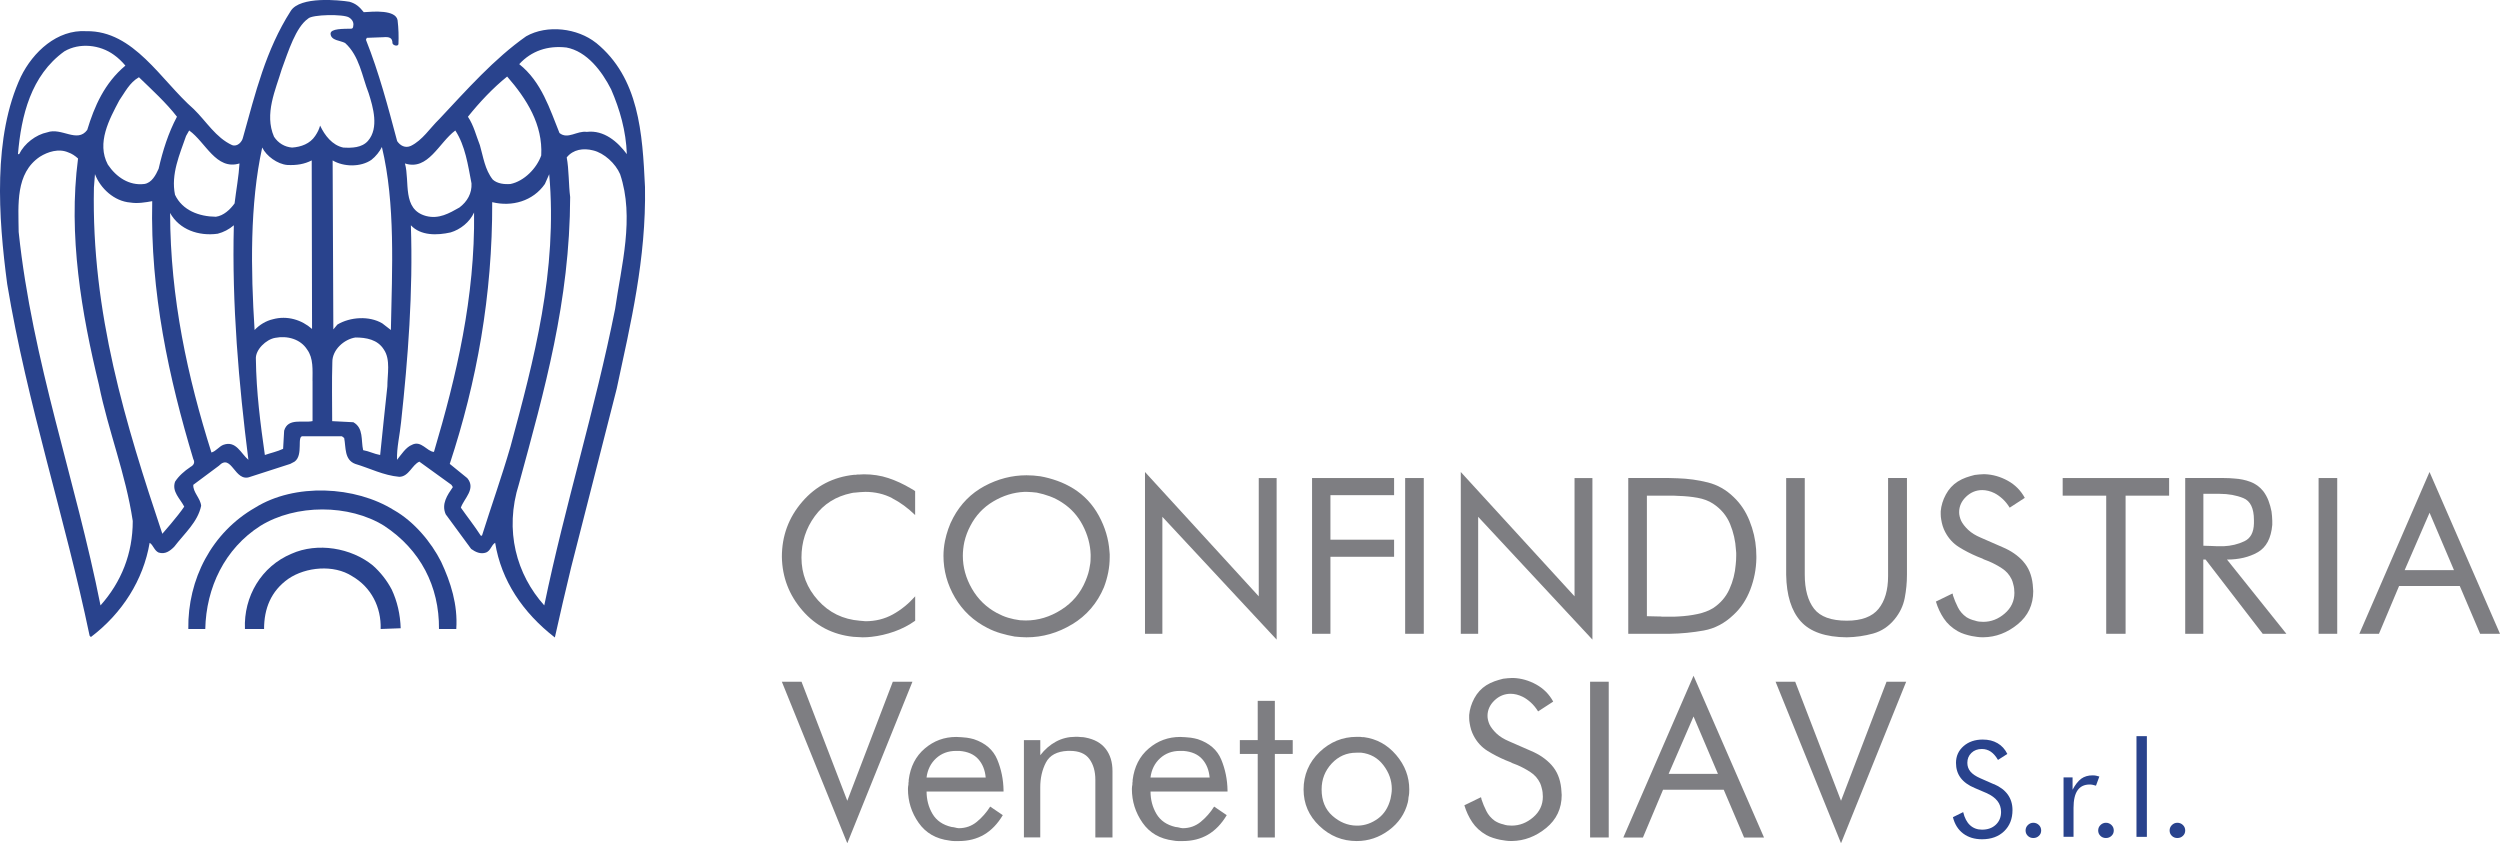 <svg xmlns="http://www.w3.org/2000/svg" id="Livello_2" data-name="Livello 2" viewBox="0 0 601.27 202.82"><defs><style>      .cls-1 {        fill: #7e7e82;      }      .cls-2 {        fill: #29438d;      }    </style></defs><g id="Livello_1-2" data-name="Livello 1"><g><path class="cls-2" d="M143.34,10.3c-4.43-3.52-11.72-4.45-16.8-1.57-7.67,5.39-14.25,12.84-20.85,19.87-2.35,2.28-4.06,5.11-6.88,6.49-1.37.62-2.58-.09-3.29-1.15-2.22-8.33-4.35-16.43-7.51-24.38l.21-.46c1.16-.04,2.72-.09,3.96-.15,1.47-.13,2.21.15,2.21,1.43.09.56,1.36.88,1.44.21.08-1.82.03-3.76-.21-5.75-.49-2.5-5.65-2.09-8.13-1.91-1.08-1.35-1.93-2.08-3.44-2.51-2.38-.39-11.85-1.39-14.12,2.21-6.03,9.44-8.48,19.69-11.49,30.45-.19.98-1.33,2.32-2.64,1.81-3.89-1.79-6.13-5.65-9.19-8.64-7.92-6.92-14.4-18.93-25.85-18.75-7.02-.44-12.82,5-15.73,10.93C-1.72,32.88-.42,52.13,1.73,68.31c4.8,28.9,13.9,56.14,19.82,84.58l.31.32c7.58-5.74,12.62-13.77,14.13-22.66.84.48,1.1,1.86,2.15,2.34,1.55.49,2.7-.33,3.75-1.38,2.58-3.35,5.66-5.95,6.49-9.86-.17-1.84-2-3.25-1.89-5.05l6.14-4.57c3.12-3.21,3.79,4.13,7.55,2.65l9.63-3.11,1.03-.54c2.25-1.6.39-6.37,2.07-6.11h9.32l.55.42c.44,2.25,0,5.24,2.66,6.23,3.55,1.06,6.77,2.76,10.6,3.11,2.3-.04,3.06-2.89,4.82-3.65l7.71,5.57.35.54c-1.33,1.93-2.81,4.07-1.72,6.55l6.12,8.33c1.01.73,2.26,1.35,3.61.86,1.13-.49,1.23-1.79,2.16-2.34,1.47,9.09,6.65,16.8,14.36,22.78,1.26-5.68,2.57-11.3,3.92-16.89l10.95-42.92c3.37-15.74,7.11-31.24,6.81-48.53-.62-13-1.41-26.25-11.77-34.68ZM45.51,31.39c3.94,2.79,6.47,9.64,12.09,7.92-.16,2.97-.8,6.4-1.18,9.61-1.06,1.48-2.66,2.97-4.5,3.21-4.02-.04-8.06-1.52-9.83-5.29-1.02-4.95,1.13-9.71,2.66-14.14l.74-1.31ZM33.41,18.57c3.01,2.91,6.63,6.22,9.15,9.5-2.08,3.92-3.41,8.15-4.41,12.52-.67,1.48-1.65,3.41-3.45,3.66-3.61.44-6.73-1.62-8.77-4.68-2.75-5.2.35-10.87,2.77-15.44,1.33-1.9,2.45-4.27,4.71-5.55ZM15.48,12.35c3.64-2.15,8.58-1.6,11.93.85,1.05.75,1.91,1.59,2.75,2.58-5.04,4.21-7.46,9.81-9.18,15.47-2.4,3.25-6.17-.67-9.62.58-2.7.55-5.5,2.67-6.75,5.24h-.29c.79-9.25,3.11-18.92,11.16-24.72ZM24.17,145.6c-5.97-30.17-16.4-58.59-19.68-89.81-.07-6.61-.8-14.09,5.09-18.09,1.96-1.23,4.57-2.03,6.83-1.05.89.31,1.62.8,2.36,1.47-2.41,18.51.85,37.23,5.02,54.42,2.25,11.09,6.44,21.41,8.14,32.76,0,7.84-2.75,14.68-7.75,20.3ZM45.75,112.35c-1.39.92-2.79,2.15-3.65,3.51-.82,2.39,1.22,4.06,2.21,5.99-1.52,2.29-5.27,6.53-5.27,6.53-8.82-26.41-17.09-53.16-16.45-83.3l.25-3.2c1.29,3.42,4.63,6.53,8.5,6.83,1.71.29,3.63-.03,5.27-.33-.5,21.96,4.01,42.53,9.87,62.01.49.88.08,1.53-.73,1.94ZM53.76,106.97c-1.06.38-1.79,1.55-2.91,1.86-5.73-18.15-9.89-37.06-9.94-57.61,2.22,4,6.86,5.63,11.46,4.99,1.39-.36,2.71-1.04,3.87-2.03-.49,19.03,1.19,38.1,3.5,56.41-1.81-1.52-2.95-4.68-5.98-3.62ZM136.16,11.41c5.06.92,8.65,5.81,10.82,10.08,2.1,4.84,3.58,9.99,3.78,15.58-2.18-2.96-5.51-5.86-9.64-5.35-2.36-.33-4.56,1.9-6.56.27-2.34-5.77-4.3-12.3-9.68-16.56,2.93-3.21,6.89-4.5,11.27-4.01ZM121.97,18.4c4.74,5.44,8.6,11.58,8.2,18.98-1.08,3.1-4.11,6.19-7.38,6.87-1.48.12-3.18-.07-4.27-1.05-1.91-2.41-2.28-5.44-3.1-8.27-.91-2.29-1.47-4.76-2.88-6.85,2.7-3.39,6.02-6.93,9.42-9.66ZM109.51,31.39c2.39,3.67,3.04,8.29,3.89,12.72.13,2.36-1.02,4.39-2.91,5.8-2.43,1.37-4.92,2.85-8.02,2.04-5.86-1.58-3.85-8.27-5.08-12.64,5.58,1.83,8.18-5.02,12.11-7.92ZM63.07,35.49c.98,2.02,3.64,3.99,6.04,4.19,2.26.1,4.06-.19,5.86-1.1l.08,40.54c-2.5-2.21-5.98-3.28-9.41-2.34-1.69.38-3.26,1.36-4.41,2.59-.92-14.5-1.16-30.23,1.83-43.88ZM75.17,91.66v9.62c-2.33.5-5.91-.85-6.83,2.3l-.25,4.37c-1.45.67-2.95.98-4.39,1.48-1.07-7.54-2.06-15.1-2.16-23.09-.15-2.21,2.46-4.73,4.67-5.09,2.86-.56,6.05.28,7.66,2.82,1.54,2.1,1.29,4.87,1.29,7.6ZM76.98,30.23c-.26.92-.59,1.59-1.18,2.47-1.23,1.86-3.39,2.65-5.55,2.79-1.79-.14-3.34-1.07-4.35-2.61-2.38-5.48.4-11.3,1.86-16.23,1.6-4.35,3.38-10.1,6.33-12.17.97-1.02,8.51-1.13,9.86-.28,1.35.84,1.01,1.99,1.01,1.99,0,.51-.21.71-.49.71-1.87.04-4.97-.05-4.97,1.2.06,1.67,2.36,1.62,3.5,2.24,3.47,3.15,4.06,7.98,5.66,12.06,1.07,3.37,2.54,8.37-.16,11.48-1.47,1.68-3.9,1.73-5.95,1.61-2.65-.57-4.46-2.93-5.55-5.26ZM93.16,92.95c-.56,5.49-1.21,10.99-1.73,16.48-1.45-.25-2.67-.92-4.09-1.16-.55-2.36.16-5.31-2.36-6.72l-5.09-.26c0-4.16-.11-9.65.04-14.19-.04-2.99,2.85-5.52,5.55-5.93,2.6,0,5.35.49,6.84,2.9,1.65,2.41.84,5.96.84,8.88ZM94.01,79.37c-.56-.42-1.35-1.05-2.07-1.6-3.13-1.85-7.7-1.56-10.8.29l-.97,1.17-.17-40.65c2.66,1.58,6.76,1.65,9.33-.14,1.04-.8,2.01-2.04,2.52-3.09,3.27,13.71,2.46,29.26,2.16,44.01ZM99.12,106.97c-1.48.55-2.6,2.35-3.63,3.62-.11-2.88.68-6.02.97-9.04,1.67-15.38,2.9-31.25,2.36-47.37,2.36,2.54,6.3,2.45,9.55,1.72,2.34-.69,4.6-2.47,5.65-4.8.25,20.35-4.23,39.31-9.65,57.59-1.71-.12-3.05-2.82-5.25-1.73ZM115.92,128.83h-.29c-1.47-2.29-3.24-4.52-4.79-6.74.76-2.21,3.7-4.51,1.55-7.09l-4.22-3.43c6.48-19.67,10.29-40.48,10.21-62.95,4.76,1.18,9.82-.26,12.67-4.37l1.04-2.35c2.06,23.26-3.69,44.69-9.31,65.5-2.1,7.24-4.6,14.25-6.86,21.43ZM147.94,74.31c-4.8,24.13-12.06,47.22-17.04,71.29-6.63-7.38-9.67-17.94-6.08-29.23,6.15-22.6,12.22-43.86,12.31-68.98-.38-2.89-.28-6.68-.83-9.53,1.54-1.93,4-2.29,6.34-1.69,2.65.62,5.39,3.14,6.5,5.72,3.52,10.44.28,22.03-1.2,32.42Z"></path><path class="cls-2" d="M94.77,122.71c-9.34-5.86-23.88-6.55-33.4-.62-10.43,5.98-16.25,17.19-16.08,29.19h4.08c.21-9.93,4.65-19.32,13.26-24.81,8.5-5.26,21.33-5.26,29.78,0,8.68,5.72,13.26,14.53,13.17,24.81h4.16c.39-5.85-1.33-11.22-3.64-16.16-2.38-4.75-6.56-9.71-11.32-12.41Z"></path><path class="cls-2" d="M89.64,135.97c-5.16-4.19-13.28-5.6-19.55-2.78-7.22,3.03-11.52,10.26-11.18,18.09h4.6c0-4.87,1.63-9.12,5.87-12.09,4.19-2.85,10.92-3.46,15.3-.62,4.62,2.67,7.03,7.47,6.87,12.71l4.82-.18c-.11-3.34-.83-6.48-2.16-9.31-1.13-2.15-2.66-4.13-4.57-5.82Z"></path></g><path class="cls-1" d="M214.58,119.81c-1.96-1.01-4.11-1.51-6.45-1.51-.4,0-.82.02-1.24.06-.42.04-.86.08-1.3.12-.12,0-.25.01-.39.03-.14.02-.29.05-.45.09-3.71.77-6.64,2.61-8.78,5.54-2.14,2.93-3.21,6.24-3.21,9.96,0,3.91,1.33,7.34,3.99,10.29,2.66,2.95,6.01,4.58,10.05,4.9.12,0,.24.01.36.03.12.02.24.03.36.03s.23,0,.33.03c.1.02.19.03.27.03,2.42,0,4.62-.54,6.6-1.63,1.98-1.09,3.77-2.54,5.39-4.36v5.87c-1.53,1.09-3.21,1.96-5.02,2.6-1.82.64-3.65,1.07-5.51,1.27-.36.04-.72.07-1.06.09-.34.02-.7.03-1.06.03-.16,0-.34,0-.54-.03-.2-.02-.38-.03-.54-.03-.2,0-.4-.01-.6-.03-.2-.02-.38-.03-.54-.03-4.96-.52-9.05-2.64-12.26-6.35-3.21-3.71-4.85-8.01-4.93-12.89,0-5.04,1.63-9.46,4.9-13.25,3.27-3.79,7.42-5.95,12.47-6.48h.39c.14,0,.27-.02.39-.06h.42c.2,0,.4-.01.6-.03.2-.02.38-.03.54-.03,2.1,0,4.06.3,5.9.91,1.83.61,3.66,1.45,5.48,2.54.16.08.32.17.48.27.16.1.32.21.48.33v5.75c-1.74-1.69-3.58-3.05-5.54-4.05Z"></path><path class="cls-1" d="M257.89,150.13c-3.47,2.1-7.14,3.15-11.01,3.15-.48,0-.96-.02-1.42-.06-.46-.04-.94-.08-1.42-.12-1.13-.2-2.25-.46-3.36-.79-1.11-.32-2.17-.75-3.18-1.27-3.35-1.7-5.95-4.13-7.81-7.29-1.86-3.17-2.78-6.52-2.78-10.08,0-.56.03-1.15.09-1.75.06-.61.15-1.21.27-1.82.2-.97.46-1.92.79-2.87.32-.95.73-1.87,1.21-2.75,1.78-3.31,4.28-5.83,7.5-7.57,3.23-1.73,6.6-2.6,10.11-2.6.56,0,1.12.02,1.66.06.54.04,1.1.1,1.66.18,1.37.24,2.73.61,4.08,1.09,1.35.48,2.65,1.11,3.9,1.88,2.58,1.61,4.62,3.79,6.11,6.54,1.49,2.74,2.34,5.59,2.54,8.53.04.24.06.47.06.7v.7c0,1.25-.12,2.48-.36,3.69-.24,1.21-.58,2.4-1.03,3.57-1.61,3.83-4.16,6.8-7.63,8.9ZM232.53,128.35c-.24.64-.44,1.31-.6,2-.12.57-.21,1.13-.27,1.7-.06.56-.09,1.11-.09,1.63,0,2.74.73,5.38,2.18,7.9,1.45,2.52,3.45,4.47,5.99,5.84.89.48,1.79.87,2.72,1.15.93.28,1.88.48,2.84.6.2,0,.42.01.67.03.24.02.48.03.73.03,2.99,0,5.83-.86,8.53-2.57,2.7-1.71,4.66-4.04,5.87-6.99.24-.57.45-1.16.64-1.79.18-.62.31-1.24.39-1.85.08-.36.13-.74.15-1.12.02-.38.03-.76.03-1.12v-.42c-.08-2.42-.72-4.77-1.91-7.05-1.19-2.28-2.85-4.1-4.99-5.48-.93-.61-1.91-1.1-2.93-1.48-1.03-.38-2.07-.67-3.12-.88-.4-.04-.8-.08-1.18-.12-.38-.04-.78-.06-1.18-.06h-.67c-2.58.12-5.06.89-7.44,2.3-2.38,1.41-4.22,3.37-5.51,5.87-.32.6-.61,1.23-.85,1.88Z"></path><path class="cls-1" d="M275.38,113.52l27.36,29.9v-28.44h4.3v38.85l-27.48-29.53v28.14h-4.18v-38.91Z"></path><path class="cls-1" d="M315.56,114.97h19.73v4.12h-15.31v10.71h15.31v4.11h-15.31v18.52h-4.42v-37.46Z"></path><path class="cls-1" d="M337.95,114.97h4.48v37.46h-4.48v-37.46Z"></path><path class="cls-1" d="M351.33,113.52l27.36,29.9v-28.44h4.3v38.85l-27.48-29.53v28.14h-4.18v-38.91Z"></path><path class="cls-1" d="M391.63,114.97h9.83c.67,0,1.34.02,2.03.06,2.5.08,4.92.41,7.26,1,2.34.59,4.42,1.77,6.23,3.54,1.61,1.53,2.88,3.42,3.78,5.66.91,2.24,1.44,4.53,1.6,6.87,0,.28,0,.57.03.85.02.28.03.57.03.85v.48c-.04,2.58-.53,5.08-1.45,7.5-.93,2.42-2.26,4.44-4,6.05-2.14,2.06-4.54,3.33-7.2,3.81-2.66.48-5.38.75-8.17.79h-9.99v-37.46ZM396.11,148.2c.4,0,.83.01,1.27.03.44.02.89.03,1.33.03h.57c.18,0,.35.02.51.06h2.81c.38,0,.78-.02,1.18-.06,1.53-.08,3.03-.27,4.48-.58,1.45-.3,2.7-.78,3.75-1.42,1.77-1.17,3.09-2.69,3.93-4.57.85-1.87,1.35-3.84,1.51-5.9.04-.36.07-.72.09-1.06.02-.34.03-.7.03-1.06v-.7c0-.22-.02-.46-.06-.7-.12-2.18-.6-4.27-1.42-6.26-.83-2-2.19-3.62-4.08-4.87-1.05-.69-2.3-1.16-3.75-1.42-1.45-.26-2.95-.41-4.48-.45-.4-.04-.8-.06-1.18-.06h-6.51v28.99Z"></path><path class="cls-1" d="M434.06,114.97v23.24c0,3.55.75,6.28,2.24,8.2,1.49,1.92,4.11,2.87,7.87,2.87,3.55,0,6.09-.95,7.63-2.84,1.53-1.89,2.3-4.52,2.3-7.87v-23.6h4.54v23.24c0,1.9-.18,3.77-.54,5.63-.36,1.85-1.17,3.55-2.42,5.08-1.41,1.73-3.14,2.88-5.17,3.45-2.04.56-4.15.87-6.33.91-5.12-.04-8.82-1.32-11.08-3.84-2.26-2.52-3.43-6.26-3.51-11.23v-23.24h4.48Z"></path><path class="cls-1" d="M486.59,135.03c1.29,1.43,2.06,3.28,2.3,5.54,0,.12,0,.25.03.39.02.14.03.27.03.39,0,.16.01.31.03.45.02.14.03.27.03.39,0,3.27-1.25,5.92-3.75,7.96-2.5,2.04-5.24,3.08-8.23,3.12h-.18c-.44,0-.89-.03-1.33-.09-.44-.06-.89-.13-1.33-.21-.56-.12-1.13-.27-1.69-.45-.57-.18-1.11-.41-1.63-.7-1.41-.81-2.53-1.82-3.36-3.06-.83-1.23-1.46-2.59-1.91-4.08l3.99-1.94c.04.08.07.16.09.24.02.08.03.16.03.24.32.97.71,1.92,1.18,2.84.46.93,1.14,1.72,2.03,2.36.32.2.65.37,1,.51.34.14.7.25,1.06.33.32.12.66.2,1,.24.34.04.67.06,1,.06,1.9,0,3.62-.66,5.17-2,1.55-1.33,2.33-2.99,2.33-4.96,0-.32-.02-.67-.06-1.03-.04-.36-.12-.75-.24-1.15-.04-.16-.09-.34-.15-.54-.06-.2-.13-.38-.21-.54-.52-1.09-1.29-1.97-2.3-2.63-1.01-.67-2.08-1.24-3.21-1.72-.12-.04-.25-.09-.39-.15-.14-.06-.27-.11-.39-.15-.12-.04-.25-.09-.39-.15-.14-.06-.27-.13-.39-.21-.2-.08-.4-.16-.61-.24-.2-.08-.4-.16-.6-.24-1.53-.65-3-1.4-4.39-2.27-1.39-.87-2.49-2.07-3.3-3.6-.24-.44-.44-.93-.61-1.45-.16-.52-.28-1.05-.36-1.57-.04-.2-.07-.41-.09-.64-.02-.22-.03-.43-.03-.64v-.73c.12-1.37.53-2.71,1.24-4.02.71-1.31,1.66-2.35,2.87-3.12.65-.4,1.31-.73,2-.97.69-.24,1.37-.44,2.06-.61.36-.04.73-.08,1.09-.12.36-.04.7-.06,1.03-.06h.36c1.9.08,3.72.6,5.48,1.57,1.76.97,3.12,2.34,4.09,4.12l-3.63,2.36c-.52-.85-1.11-1.56-1.75-2.15-.65-.58-1.29-1.04-1.94-1.36-.48-.24-.98-.42-1.48-.54-.5-.12-.98-.18-1.42-.18-1.49,0-2.79.54-3.9,1.6-1.11,1.07-1.67,2.31-1.67,3.72,0,.32.04.66.12,1,.08.34.2.7.36,1.06.36.73.93,1.45,1.69,2.18.77.73,1.78,1.35,3.03,1.88l5.26,2.3c2.02.85,3.67,1.99,4.96,3.42Z"></path><path class="cls-1" d="M506.56,119.21h-10.47v-4.24h25.6v4.24h-10.47v33.22h-4.66v-33.22Z"></path><path class="cls-1" d="M525.56,152.43v-37.46h9.32c.4,0,.83.01,1.27.03.44.02.87.05,1.27.09,1.33.08,2.6.34,3.81.79,1.21.45,2.24,1.19,3.09,2.24.52.69.95,1.45,1.27,2.3.32.85.56,1.71.73,2.6.04.36.08.74.12,1.12.04.38.06.76.06,1.12v.97c-.28,3.23-1.45,5.43-3.51,6.6-2.06,1.17-4.52,1.75-7.38,1.75l14.28,17.85h-5.69l-13.74-17.85h-.55v17.85h-4.36ZM529.92,131.25c.28,0,.58,0,.88.03.3.02.64.03,1,.03.24,0,.48.01.73.03.24.02.48.03.73.03h1.57c1.78-.08,3.42-.47,4.93-1.18,1.51-.7,2.29-2.15,2.33-4.33v-.79c0-2.82-.85-4.58-2.54-5.27-1.69-.69-3.59-1.03-5.69-1.03h-3.93v12.47Z"></path><path class="cls-1" d="M557.64,114.97h4.48v37.46h-4.48v-37.46Z"></path><path class="cls-1" d="M601.27,152.43h-4.78l-4.9-11.5h-14.59l-4.84,11.5h-4.72l16.88-38.91,16.95,38.91ZM590.2,137.12l-5.87-13.8-5.99,13.8h11.86Z"></path><path class="cls-1" d="M188.05,163.96h4.72l11.01,28.63,10.95-28.63h4.72l-15.67,38.85-15.74-38.85Z"></path><path class="cls-1" d="M222.85,190.35c0,1.98.47,3.77,1.42,5.39.95,1.61,2.47,2.66,4.57,3.15.08,0,.16.01.24.03.08.02.16.03.24.03.04,0,.09,0,.15.03.06.02.11.03.15.03.16.04.33.08.51.12.18.04.33.06.45.06,1.65,0,3.11-.51,4.36-1.54,1.25-1.03,2.32-2.25,3.21-3.66l3.03,2.06c-1.25,2.1-2.75,3.66-4.51,4.69-1.76,1.03-3.78,1.54-6.08,1.54h-1.06c-.38,0-.78-.04-1.18-.12-3.23-.4-5.7-1.82-7.41-4.27-1.72-2.44-2.57-5.15-2.57-8.14,0-.16,0-.33.03-.52.02-.18.05-.37.09-.57v-.36c.04-.12.06-.24.06-.36v-.36c.4-3.19,1.69-5.71,3.87-7.56,2.18-1.86,4.7-2.78,7.56-2.78.4,0,.82.02,1.24.06.42.04.86.08,1.3.12.28.04.56.09.85.15.28.06.56.13.85.21,2.78.93,4.66,2.56,5.63,4.9.97,2.34,1.47,4.82,1.51,7.44v.24h-18.52ZM237.07,187.02c-.16-1.82-.76-3.3-1.79-4.45-1.03-1.15-2.53-1.81-4.51-1.97h-.85c-1.9,0-3.49.6-4.78,1.78-1.29,1.19-2.06,2.73-2.3,4.63h14.22Z"></path><path class="cls-1" d="M246.27,178h3.93v3.63c1.09-1.41,2.35-2.5,3.78-3.27,1.43-.77,2.98-1.15,4.63-1.15h.67c.24,0,.48.02.73.06.2,0,.39.01.57.03.18.02.35.05.51.09,2.14.41,3.75,1.31,4.84,2.72,1.09,1.41,1.63,3.19,1.63,5.32v15.98h-4.12v-13.86c0-2.02-.47-3.68-1.42-4.99-.95-1.31-2.51-1.97-4.69-1.97h-.54c-2.58.12-4.33,1.06-5.24,2.81-.91,1.75-1.36,3.74-1.36,5.96v12.04h-3.93v-23.42Z"></path><path class="cls-1" d="M276.71,190.35c0,1.98.47,3.77,1.42,5.39.95,1.61,2.47,2.66,4.57,3.15.08,0,.16.01.24.03.08.02.16.03.24.03.04,0,.09,0,.15.03.06.02.11.03.15.03.16.04.33.08.51.12.18.04.33.06.45.06,1.65,0,3.11-.51,4.36-1.54,1.25-1.03,2.32-2.25,3.21-3.66l3.03,2.06c-1.25,2.1-2.75,3.66-4.51,4.69-1.76,1.03-3.78,1.54-6.08,1.54h-1.06c-.38,0-.78-.04-1.18-.12-3.23-.4-5.7-1.82-7.41-4.27-1.71-2.44-2.57-5.15-2.57-8.14,0-.16,0-.33.03-.52.02-.18.05-.37.09-.57v-.36c.04-.12.06-.24.06-.36v-.36c.4-3.19,1.69-5.71,3.87-7.56,2.18-1.86,4.7-2.78,7.57-2.78.4,0,.82.02,1.24.06.42.04.86.08,1.3.12.28.04.56.09.85.15.28.06.56.13.85.21,2.78.93,4.66,2.56,5.63,4.9.97,2.34,1.47,4.82,1.51,7.44v.24h-18.52ZM290.93,187.02c-.16-1.82-.76-3.3-1.79-4.45-1.03-1.15-2.53-1.81-4.51-1.97h-.85c-1.9,0-3.49.6-4.78,1.78-1.29,1.19-2.06,2.73-2.3,4.63h14.22Z"></path><path class="cls-1" d="M298.19,181.33v-3.33h4.3v-9.44h4.12v9.44h4.3v3.33h-4.3v20.09h-4.12v-20.09h-4.3Z"></path><path class="cls-1" d="M317.35,180.88c2.56-2.44,5.54-3.66,8.93-3.66h.85c.16.04.31.06.46.06h.39c3.11.41,5.71,1.84,7.81,4.3,2.1,2.46,3.15,5.23,3.15,8.29,0,.28-.01.58-.03.91-.02.32-.07.65-.15.97,0,.2-.02.42-.06.64-.04.22-.08.43-.12.63-.69,2.7-2.2,4.92-4.54,6.66-2.34,1.73-4.92,2.6-7.75,2.6-3.43,0-6.41-1.21-8.96-3.63-2.54-2.42-3.81-5.34-3.81-8.78s1.28-6.55,3.84-8.99ZM326.21,181.03c-2.34,0-4.32.87-5.93,2.6-1.61,1.74-2.42,3.81-2.42,6.23,0,2.7.87,4.82,2.6,6.35,1.73,1.53,3.65,2.32,5.75,2.36h.42c1.69-.04,3.29-.61,4.78-1.69,1.49-1.09,2.5-2.68,3.03-4.78.08-.4.15-.8.21-1.18.06-.38.09-.78.09-1.18,0-2.06-.68-3.96-2.03-5.72-1.35-1.76-3.14-2.75-5.36-3h-1.15Z"></path><path class="cls-1" d="M373.18,184.03c1.29,1.43,2.06,3.28,2.3,5.54,0,.12,0,.25.03.39.02.14.03.27.03.39,0,.16,0,.31.03.45.02.14.03.27.03.39,0,3.27-1.25,5.92-3.75,7.96-2.5,2.04-5.25,3.08-8.23,3.12h-.18c-.45,0-.89-.03-1.33-.09-.45-.06-.89-.13-1.33-.21-.57-.12-1.13-.27-1.69-.45-.57-.18-1.11-.41-1.63-.7-1.41-.81-2.53-1.82-3.36-3.06-.83-1.23-1.46-2.59-1.91-4.08l3.99-1.94c.04.08.07.16.09.24.02.08.03.16.03.24.32.97.71,1.92,1.18,2.84.46.93,1.14,1.72,2.03,2.36.32.2.66.38,1,.52.34.14.7.25,1.06.33.32.12.66.2,1,.24.34.04.67.06,1,.06,1.9,0,3.62-.67,5.17-2,1.55-1.33,2.33-2.99,2.33-4.96,0-.32-.02-.67-.06-1.03-.04-.36-.12-.75-.24-1.15-.04-.16-.09-.34-.15-.54-.06-.2-.13-.38-.21-.54-.53-1.09-1.29-1.97-2.3-2.63-1.01-.67-2.08-1.24-3.21-1.73-.12-.04-.25-.09-.39-.15-.14-.06-.27-.11-.39-.15-.12-.04-.25-.09-.39-.15-.14-.06-.27-.13-.39-.21-.2-.08-.4-.16-.61-.24-.2-.08-.4-.16-.6-.24-1.53-.65-3-1.4-4.39-2.27-1.39-.87-2.49-2.07-3.3-3.6-.24-.45-.44-.93-.61-1.45-.16-.52-.28-1.05-.36-1.57-.04-.2-.07-.41-.09-.63-.02-.22-.03-.43-.03-.64v-.73c.12-1.37.54-2.71,1.24-4.02.71-1.31,1.66-2.35,2.87-3.12.65-.4,1.31-.73,2-.97.69-.24,1.37-.44,2.06-.61.36-.04.73-.08,1.09-.12.36-.04.71-.06,1.03-.06h.36c1.9.08,3.72.6,5.48,1.57,1.75.97,3.12,2.34,4.08,4.11l-3.63,2.36c-.53-.85-1.11-1.56-1.76-2.15-.65-.58-1.29-1.04-1.94-1.36-.48-.24-.98-.42-1.48-.55-.5-.12-.98-.18-1.42-.18-1.49,0-2.79.54-3.9,1.6-1.11,1.07-1.67,2.31-1.67,3.72,0,.32.04.66.12,1,.08.34.2.7.36,1.06.36.73.93,1.45,1.69,2.18.77.73,1.78,1.35,3.03,1.88l5.26,2.3c2.02.85,3.67,1.99,4.96,3.42Z"></path><path class="cls-1" d="M382.43,163.96h4.48v37.46h-4.48v-37.46Z"></path><path class="cls-1" d="M424.25,201.43h-4.78l-4.9-11.5h-14.59l-4.84,11.5h-4.72l16.89-38.91,16.95,38.91ZM413.18,186.12l-5.87-13.8-5.99,13.8h11.86Z"></path><path class="cls-1" d="M427.04,163.96h4.72l11.02,28.63,10.95-28.63h4.72l-15.67,38.85-15.74-38.85Z"></path><g><path class="cls-2" d="M479.52,188.57c1.49.64,2.61,1.48,3.37,2.53.75,1.05,1.13,2.3,1.13,3.73,0,2.1-.67,3.8-2.01,5.09-1.34,1.29-3.11,1.93-5.32,1.93-1.8,0-3.31-.46-4.53-1.38s-2.04-2.23-2.47-3.93l2.47-1.22c.33,1.39.88,2.44,1.65,3.15.77.71,1.73,1.07,2.88,1.07,1.36,0,2.47-.39,3.31-1.18.84-.79,1.27-1.81,1.27-3.07,0-1.02-.29-1.91-.88-2.66-.59-.75-1.48-1.39-2.66-1.91l-2.78-1.19c-1.52-.63-2.65-1.45-3.4-2.45-.75-1-1.12-2.2-1.12-3.59,0-1.62.6-2.97,1.81-4.03,1.21-1.06,2.75-1.59,4.62-1.59,1.38,0,2.56.29,3.57.88,1,.58,1.79,1.44,2.35,2.58l-2.25,1.44c-.51-.88-1.08-1.54-1.72-1.98-.64-.43-1.35-.65-2.16-.65-1.02,0-1.86.31-2.51.94-.65.62-.98,1.42-.98,2.39,0,.81.25,1.52.75,2.11s1.28,1.12,2.33,1.58l3.27,1.44Z"></path><path class="cls-2" d="M487.17,199.74c0-.51.18-.95.55-1.31s.8-.55,1.31-.55.97.18,1.34.54c.37.36.55.8.55,1.32s-.18.94-.55,1.29c-.37.35-.81.52-1.34.52s-.96-.17-1.32-.52-.54-.78-.54-1.29Z"></path><path class="cls-2" d="M496.3,201.27v-14.3h2.17v2.97c.66-1.24,1.35-2.12,2.09-2.66.74-.53,1.64-.8,2.7-.8.29,0,.57.02.84.07.27.05.54.12.81.21l-.81,2.2c-.28-.09-.55-.16-.8-.21s-.49-.07-.72-.07c-1.29,0-2.26.47-2.91,1.4-.65.93-.97,2.34-.97,4.21v6.97h-2.42Z"></path><path class="cls-2" d="M504.63,199.74c0-.51.18-.95.55-1.31s.8-.55,1.31-.55.97.18,1.34.54c.37.36.55.8.55,1.32s-.18.94-.55,1.29c-.37.35-.81.52-1.34.52s-.96-.17-1.32-.52-.54-.78-.54-1.29Z"></path><path class="cls-2" d="M513.84,201.27v-24.22h2.5v24.22h-2.5Z"></path><path class="cls-2" d="M521.81,199.74c0-.51.18-.95.55-1.31s.8-.55,1.31-.55.97.18,1.34.54c.37.36.55.8.55,1.32s-.18.94-.55,1.29c-.37.35-.81.52-1.34.52s-.96-.17-1.32-.52-.54-.78-.54-1.29Z"></path></g></g></svg>